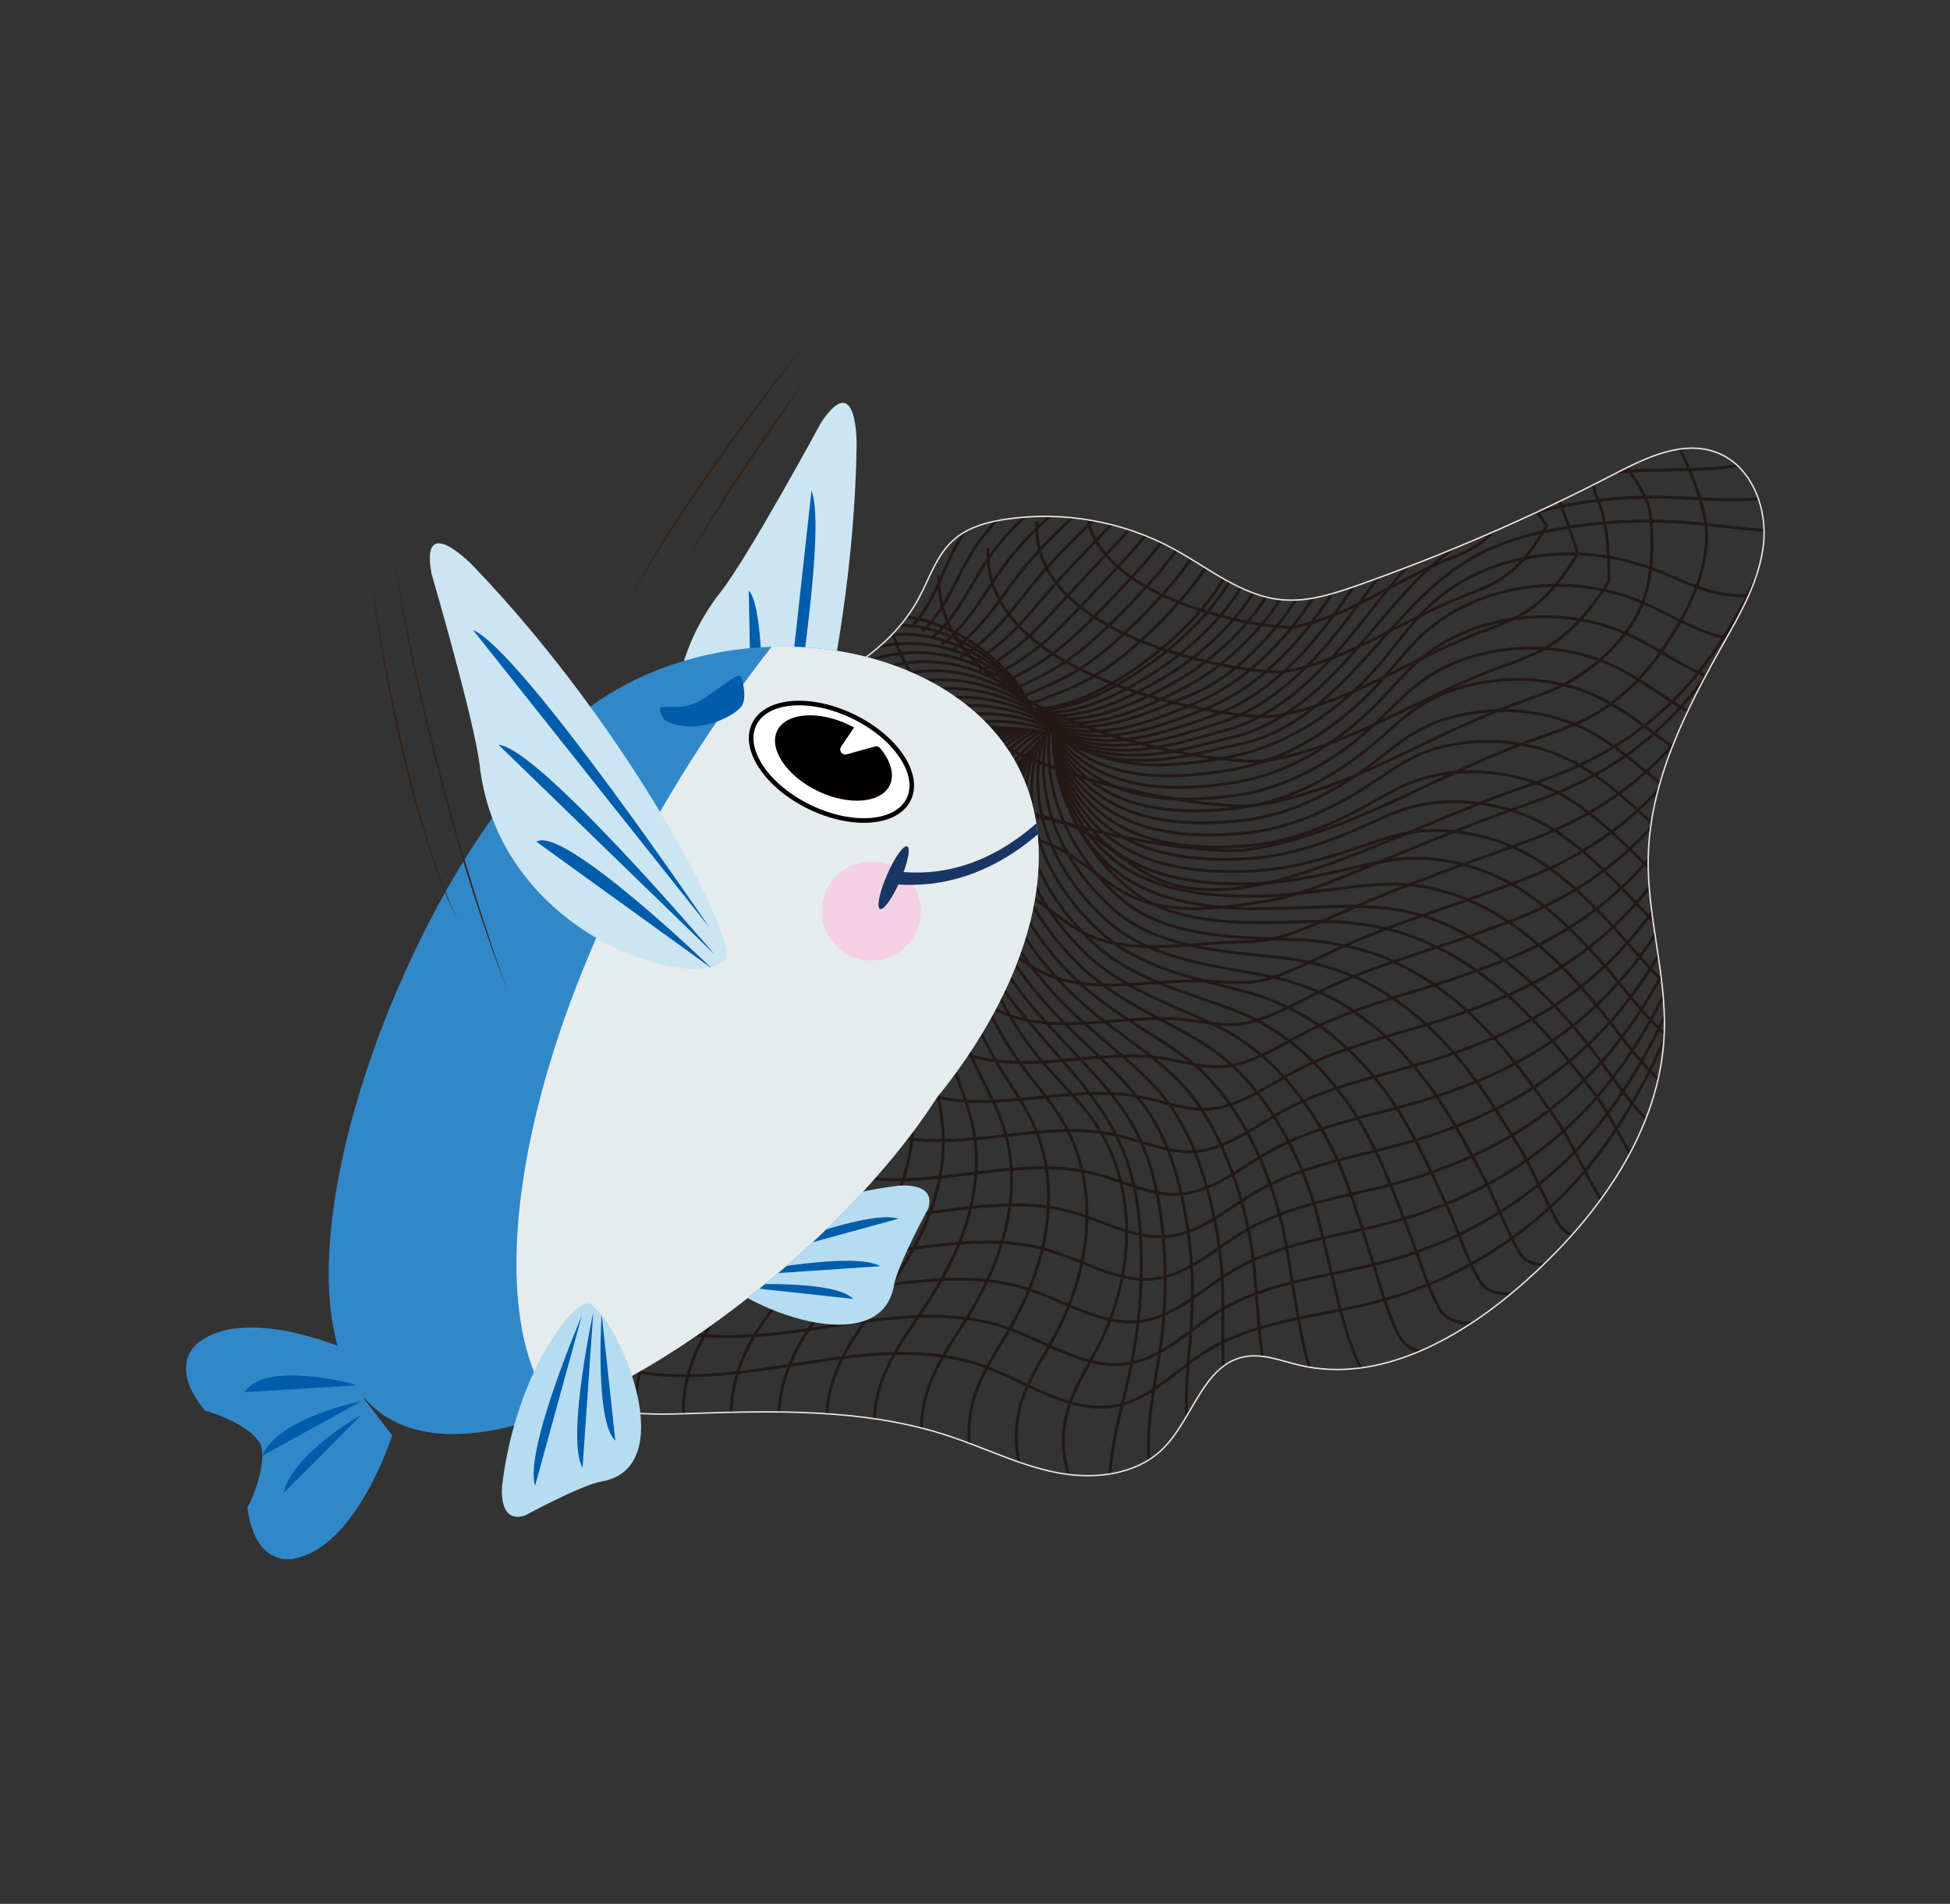 <svg xmlns="http://www.w3.org/2000/svg" xmlns:xlink="http://www.w3.org/1999/xlink" id="_&#x5716;&#x5C64;_7" data-name="&#x5716;&#x5C64; 7" viewBox="0 0 536.1 523.4"><rect x="0" y="0" width="536.1" height="523.4" fill="#333333" stroke="none"/><defs><style>      .cls-1, .cls-2, .cls-3 {        fill: none;      }      .cls-4 {        fill: #fff;        stroke: #040000;        stroke-linecap: round;        stroke-linejoin: round;        stroke-width: 1.26px;      }      .cls-5 {        fill: #193563;      }      .cls-6 {        fill: #372417;      }      .cls-7 {        fill: #3188c9;      }      .cls-8 {        fill: #040000;      }      .cls-2 {        stroke: #231815;        stroke-width: .79px;      }      .cls-2, .cls-3 {        stroke-miterlimit: 10;      }      .cls-9 {        fill: #e6ebee;      }      .cls-10 {        clip-path: url(#clippath-1);      }      .cls-11 {        fill: #005dab;      }      .cls-12 {        fill: #cce5f3;      }      .cls-13 {        fill: #b5dcf1;      }      .cls-3 {        stroke: #eee3dc;        stroke-width: .39px;      }      .cls-14 {        fill: #f3d1e3;      }      .cls-15 {        clip-path: url(#clippath);      }    </style><clipPath id="clippath"><path class="cls-3" d="M132,351.07c3.52,3.68,7.62,6.91,10.27,11.26,2.62,4.32,3.64,9.47,6.3,13.76,7.56,12.17,24.62,13.07,38.95,12.58,24.66-.84,49.94-1.63,73.37,6.12,9.9,3.27,19.35,8.04,29.59,10.05,10.23,2.01,21.91.73,29.3-6.62,8.17-8.12,10.97-22.95,22.26-25.2,5.05-1.01,10.13,1.09,15.14,2.28,22.2,5.27,44.69-7.54,61.78-22.66,20.24-17.91,37.61-41.74,38.59-68.75.58-16.17-4.76-32.09-4.41-48.27.45-20.87,10.28-40.28,20.54-58.47,4.94-8.76,10.15-17.78,11.17-27.78,1.02-10.01-3.45-21.36-12.84-24.95-9.33-3.57-19.52,1.4-28.39,6-22.63,11.74-46.07,21.91-70.1,30.41-6.8,2.4-13.9,4.71-21.08,4.05-11.01-1.01-20.05-8.67-29.76-13.96-13.91-7.58-30.31-10.5-45.98-8.2-5.26.77-10.67,2.23-14.62,5.79-4.67,4.2-6.57,10.57-9.57,16.09-9.99,18.37-31.61,26.54-51.54,32.87-19.93,6.33-41.63,13.48-52.99,31.04-3.64,5.63-5.95,11.99-8.23,18.3-11.69,32.31-36.8,73.8-7.72,104.27Z"></path></clipPath><clipPath id="clippath-1"><path class="cls-1" d="M135.94,224.06c2.53-3.49,5.03-6.66,7.52-9.58.86-1.38,1.77-2.75,2.74-4.09,27.04-37.27,85.14-41.58,117.4-18.18,32.26,23.4,26.4,65.27-.64,102.54-1.74,2.4-3.53,4.72-5.36,6.96-1.5,2.32-3.08,4.67-4.83,7.09-36.42,50.21-115.74,103.16-148,79.76-32.25-23.4-5.25-114.31,31.17-164.51Z"></path></clipPath></defs><g><g class="cls-15"><g><g><path class="cls-2" d="M287.84,200.83c-6.54,4.75-11.68,11.17-15.16,18.52-3.94,8.33-5.71,17.79-5.28,27.04.69,14.68,6.61,28.75,15.13,40.42,1.35,1.85,2.78,3.65,4.26,5.37,4.2,4.89,8.89,9.32,12.75,14.43.41.55.82,1.1,1.21,1.67,6.47,9.33,9.29,20.73,8.96,32.26-.29,10.07-2.98,20.25-7.64,29.34-.28.55-.57,1.09-.86,1.64-2.87,5.38-6.2,10.67-7.82,16.62-1.99,7.34-1.13,15.4,2.4,22.03"></path><path class="cls-2" d="M286.53,200.74c-7,4.42-12.73,10.65-16.61,18.11-4.41,8.47-6.35,18.34-6.06,27.95.43,14.62,5.85,28.71,13.19,40.45,1.17,1.86,2.38,3.67,3.65,5.4,3.59,4.92,7.56,9.37,10.74,14.43.34.54.67,1.09.99,1.65,5.31,9.19,7.18,20.21,6.11,31.25-.95,9.66-4.15,19.33-9.05,28.19-.29.53-.6,1.06-.9,1.59-2.94,5.18-6.29,10.49-8,16.43-2.11,7.33-1.5,15.38,1.83,21.93"></path><path class="cls-2" d="M285.23,200.64c-7.45,4.08-13.77,10.13-18.06,17.7-4.88,8.6-6.97,18.88-6.85,28.86.18,14.55,5.1,28.67,11.26,40.48.98,1.88,1.99,3.69,3.04,5.43,2.98,4.95,6.23,9.43,8.74,14.42.27.54.53,1.08.78,1.63,4.15,9.05,5.07,19.69,3.25,30.24-1.61,9.24-5.33,18.42-10.47,27.05-.31.52-.62,1.03-.94,1.55-3,4.99-6.37,10.3-8.18,16.23-2.23,7.31-1.87,15.37,1.27,21.84"></path><path class="cls-2" d="M283.92,200.54c-7.91,3.75-14.82,9.61-19.52,17.29-5.35,8.74-7.6,19.41-7.63,29.77-.05,14.48,4.34,28.63,9.32,40.51.79,1.89,1.6,3.71,2.43,5.47,2.36,4.98,4.9,9.48,6.74,14.42.2.53.39,1.06.57,1.61,2.98,8.91,2.96,19.16.4,29.23-2.27,8.82-6.51,17.51-11.88,25.9-.32.5-.65,1.01-.98,1.51-3.06,4.8-6.45,10.12-8.37,16.04-2.36,7.3-2.24,15.35.71,21.75"></path><path class="cls-2" d="M282.62,200.45c-8.37,3.41-15.86,9.08-20.97,16.88-5.82,8.87-8.21,19.95-8.42,30.68-.28,14.42,3.59,28.6,7.38,40.54.6,1.9,1.21,3.73,1.82,5.5,1.75,5.01,3.57,9.54,4.74,14.42.13.52.24,1.05.35,1.58,1.82,8.77.85,18.64-2.46,28.23-2.93,8.4-7.69,16.6-13.29,24.75-.34.49-.68.98-1.02,1.47-3.12,4.61-6.54,9.93-8.55,15.84-2.48,7.29-2.61,15.34.14,21.65"></path><path class="cls-2" d="M281.32,200.35c-8.82,3.08-16.91,8.56-22.42,16.47-6.28,9-8.82,20.49-9.2,31.59-.5,14.35,2.83,28.56,5.44,40.57.41,1.91.82,3.75,1.22,5.53,1.14,5.04,2.24,9.59,2.73,14.42.05.52.1,1.04.14,1.56.65,8.63-1.26,18.12-5.31,27.22-3.59,7.98-8.87,15.68-14.71,23.61-.35.48-.71.95-1.06,1.43-3.18,4.42-6.62,9.74-8.73,15.65-2.6,7.28-2.97,15.32-.42,21.56"></path><path class="cls-2" d="M280.01,200.25c-9.28,2.74-17.96,8.04-23.88,16.07-6.75,9.14-9.42,21.03-9.99,32.5-.7,14.29,2.07,28.52,3.5,40.6.23,1.92.43,3.78.61,5.56.52,5.07.91,9.65.73,14.41-.02.51-.04,1.02-.08,1.54-.51,8.49-3.35,17.61-8.17,26.21-4.24,7.57-10.04,14.77-16.12,22.46-.36.46-.74.92-1.1,1.39-3.23,4.23-6.7,9.56-8.91,15.45-2.73,7.27-3.34,15.31-.98,21.46"></path><path class="cls-2" d="M278.71,200.16c-9.74,2.41-19,7.52-25.33,15.66-7.22,9.27-10.02,21.57-10.78,33.41-.9,14.22,1.32,28.48,1.56,40.63.04,1.93.03,3.8,0,5.6-.09,5.1-.42,9.7-1.27,14.41-.09.5-.19,1.01-.29,1.52-1.68,8.35-5.48,17.07-11.02,25.2-4.91,7.14-11.22,13.86-17.53,21.31-.38.45-.76.89-1.13,1.35-3.28,4.04-6.79,9.37-9.1,15.26-2.85,7.26-3.71,15.29-1.55,21.37"></path><path class="cls-2" d="M277.4,200.06c-10.19,2.07-20.05,6.99-26.78,15.25-7.69,9.41-10.61,22.11-11.56,34.33-1.1,14.15.56,28.45-.38,40.66-.15,1.94-.36,3.82-.61,5.63-.7,5.13-1.75,9.76-3.27,14.41-.16.5-.33,1-.51,1.5-2.84,8.21-7.59,16.55-13.88,24.2-5.57,6.72-12.4,12.94-18.95,20.16-.39.43-.79.87-1.17,1.31-3.33,3.86-6.87,9.19-9.28,15.07-2.97,7.25-4.08,15.28-2.11,21.28"></path><path class="cls-2" d="M276.1,199.96c-10.65,1.74-21.09,6.47-28.24,14.84-8.16,9.54-11.2,22.65-12.35,35.24-1.29,14.09-.19,28.41-2.31,40.69-.34,1.96-.75,3.84-1.22,5.66-1.32,5.16-3.08,9.81-5.28,14.4-.23.49-.48.98-.72,1.48-4.01,8.07-9.7,16.03-16.73,23.19-6.23,6.3-13.58,12.03-20.36,19.02-.41.42-.82.84-1.21,1.27-3.37,3.68-6.95,9-9.46,14.87-3.09,7.24-4.45,15.26-2.67,21.18"></path><path class="cls-2" d="M274.8,199.87c-11.11,1.4-22.14,5.95-29.69,14.43-8.62,9.68-11.77,23.19-13.13,36.15-1.47,14.03-.95,28.37-4.25,40.73-.53,1.97-1.14,3.86-1.82,5.69-1.93,5.19-4.41,9.87-7.28,14.4-.31.49-.62.97-.94,1.45-5.17,7.93-11.81,15.51-19.59,22.18-6.9,5.88-14.75,11.12-21.77,17.87-.42.41-.84.81-1.25,1.23-3.42,3.5-7.03,8.82-9.64,14.68-3.22,7.22-4.81,15.25-3.24,21.09"></path><path class="cls-2" d="M273.49,199.77c-11.56,1.07-23.18,5.43-31.14,14.02-9.09,9.81-12.35,23.73-13.92,37.06-1.65,13.97-1.7,28.33-6.19,40.76-.72,1.98-1.53,3.88-2.43,5.73-2.54,5.22-5.75,9.92-9.28,14.4-.38.48-.76.96-1.15,1.43-6.34,7.79-13.91,14.98-22.44,21.17-7.56,5.47-15.93,10.2-23.19,16.72-.44.39-.87.79-1.29,1.19-3.46,3.32-7.12,8.63-9.83,14.48-3.34,7.21-5.18,15.23-3.8,21"></path><path class="cls-2" d="M272.19,199.68c-12.02.73-24.23,4.9-32.6,13.61-9.56,9.95-12.89,24.28-14.7,37.97-1.8,13.91-2.46,28.29-8.13,40.79-.9,1.99-1.92,3.91-3.04,5.76-3.16,5.25-7.08,9.98-11.28,14.4-.45.47-.91.94-1.36,1.41-7.5,7.65-16.02,14.46-25.3,20.16-8.22,5.05-17.11,9.29-24.6,15.57-.45.38-.89.76-1.33,1.15-3.5,3.15-7.2,8.45-10.01,14.29-3.46,7.2-5.55,15.22-4.37,20.9"></path></g><g><path class="cls-2" d="M289.53,199.17c-1.07,17.04,8.02,35,21.42,45.58,13.4,10.58,34.2,8.94,51.27,8.57,7.36-.16,17.27,1.08,24.22,3.51,22.7,7.93,37.54,24.66,52.34,44.41,4.06,5.42,8.3,14.74,12.06,20.37,4.22,6.31,13.4-1.38,20.8.32"></path><path class="cls-2" d="M288.62,200.16c-1.05,8.11.14,16.59,3.31,24.49,3.59,8.96,9.68,17.04,16.98,23.01,12.08,9.88,30.14,10.02,45.52,10.61,1.28.05,2.54.09,3.78.15,6.97.36,16.18,2.16,22.63,4.92,12.71,5.44,22.71,13.68,31.5,23.79,5.7,6.58,10.94,13.9,16.2,21.69,1.41,2.08,2.83,4.7,4.26,7.44,2.35,4.49,4.72,9.35,6.97,12.88,4.05,6.29,12.8-.4,20.04,1.42"></path><path class="cls-2" d="M287.7,201.16c-1.61,8.23-.95,17.01,2.03,25.27,3.38,9.38,9.65,17.83,17.13,24.16,11.79,9.99,29.24,10.92,43.77,12.54,1.21.13,2.4.25,3.57.41,6.59.88,15.07,3.23,21.04,6.33,11.64,6.05,20.8,14.49,28.63,24.73,5.1,6.67,9.72,14.01,14.43,21.82,1.27,2.11,2.55,4.71,3.86,7.44,2.15,4.46,4.36,9.28,6.54,12.84,3.85,6.28,12.19.58,19.28,2.51"></path><path class="cls-2" d="M286.79,202.16c-2.16,8.35-2.04,17.43.75,26.05,3.16,9.79,9.63,18.61,17.28,25.31,11.52,10.08,28.33,11.86,42.02,14.48,1.14.22,2.26.42,3.35.66,6.22,1.4,13.96,4.29,19.46,7.74,10.57,6.64,18.88,15.31,25.77,25.67,4.5,6.76,8.51,14.12,12.66,21.95,1.13,2.14,2.27,4.73,3.46,7.43,1.95,4.43,4.01,9.21,6.12,12.81,3.67,6.26,11.58,1.56,18.51,3.6"></path><path class="cls-2" d="M285.87,203.15c-2.71,8.47-3.13,17.85-.53,26.83,2.95,10.21,9.6,19.39,17.43,26.45,11.25,10.16,27.42,12.77,40.27,16.42,1.07.3,2.12.58,3.13.92,5.85,1.93,12.85,5.34,17.87,9.15,9.49,7.22,16.95,16.13,22.9,26.61,3.89,6.86,7.29,14.25,10.89,22.08.99,2.17,1.99,4.75,3.06,7.43,1.75,4.41,3.66,9.13,5.69,12.77,3.49,6.24,10.97,2.54,17.75,4.7"></path><path class="cls-2" d="M284.96,204.15c-3.27,8.59-4.21,18.26-1.81,27.61,2.73,10.63,9.59,20.16,17.58,27.6,10.99,10.24,26.51,13.67,38.52,18.36.99.39,1.98.75,2.91,1.17,5.48,2.47,11.74,6.38,16.28,10.57,8.41,7.76,15.03,16.95,20.03,27.55,3.28,6.96,6.07,14.37,9.12,22.21.86,2.2,1.71,4.77,2.65,7.43,1.55,4.38,3.31,9.06,5.26,12.73,3.31,6.21,10.37,3.52,16.99,5.79"></path><path class="cls-2" d="M284.05,205.14c-3.82,8.71-5.3,18.68-3.09,28.38,2.52,11.05,9.57,20.92,17.72,28.75,10.74,10.3,25.6,14.58,36.77,20.29.92.47,1.84.92,2.7,1.43,5.11,3.02,10.63,7.4,14.69,11.98,7.35,8.29,13.1,17.78,17.16,28.49,2.67,7.06,4.84,14.51,7.36,22.34.71,2.23,1.42,4.79,2.25,7.42,1.35,4.35,2.96,8.98,4.84,12.69,3.14,6.19,9.76,4.49,16.23,6.88"></path><path class="cls-2" d="M283.13,206.14c-4.37,8.83-6.39,19.1-4.37,29.16,2.3,11.47,9.57,21.68,17.87,29.89,10.49,10.36,24.69,15.48,35.02,22.23.85.56,1.7,1.09,2.48,1.68,4.74,3.58,9.53,8.41,13.1,13.39,6.31,8.79,11.17,18.61,14.29,29.43,2.06,7.16,3.6,14.64,5.59,22.47.57,2.26,1.14,4.81,1.85,7.42,1.15,4.32,2.61,8.9,4.41,12.65,2.96,6.17,9.15,5.47,15.47,7.98"></path><path class="cls-2" d="M282.22,207.14c-4.93,8.95-7.48,19.52-5.65,29.94,2.08,11.88,9.56,22.44,18.02,31.04,10.25,10.42,23.79,16.38,33.27,24.17.78.64,1.55,1.27,2.26,1.94,4.36,4.15,8.45,9.42,11.51,14.8,5.28,9.28,9.24,19.44,11.42,30.37,1.45,7.26,2.36,14.78,3.82,22.6.43,2.29.86,4.82,1.45,7.42.95,4.29,2.26,8.82,3.98,12.61,2.79,6.14,8.54,6.45,14.7,9.07"></path><path class="cls-2" d="M281.31,208.13c-5.48,9.07-8.57,19.94-6.93,30.72,1.87,12.3,9.57,23.19,18.17,32.19,10.02,10.47,22.88,17.28,31.52,26.11.71.72,1.41,1.44,2.04,2.19,3.97,4.72,7.38,10.42,9.92,16.21,4.29,9.76,7.3,20.27,8.56,31.31.83,7.36,1.11,14.91,2.05,22.73.28,2.33.58,4.84,1.05,7.41.75,4.26,1.92,8.75,3.55,12.57,2.62,6.12,7.93,7.43,13.94,10.16"></path><path class="cls-2" d="M280.39,209.13c-6.03,9.19-9.66,20.36-8.21,31.5,1.65,12.72,9.58,23.94,18.32,33.33,9.79,10.51,21.98,18.17,29.77,28.04.64.81,1.26,1.61,1.83,2.45,3.57,5.3,6.33,11.42,8.34,17.62,3.31,10.24,5.36,21.09,5.69,32.25.22,7.46-.15,15.05.28,22.86.13,2.36.3,4.86.64,7.41.56,4.23,1.57,8.67,3.13,12.53,2.45,6.09,7.33,8.41,13.18,11.26"></path><path class="cls-2" d="M279.48,210.12c-6.59,9.31-10.75,20.77-9.49,32.28,1.44,13.14,9.59,24.68,18.47,34.48,9.56,10.55,21.1,19.06,28.02,29.98.57.89,1.12,1.79,1.61,2.7,3.16,5.87,5.29,12.43,6.75,19.03,2.36,10.73,3.42,21.92,2.82,33.19-.4,7.56-1.42,15.18-1.49,22.99-.02,2.39.02,4.88.24,7.41.36,4.21,1.23,8.59,2.7,12.49,2.28,6.07,6.72,9.39,12.42,12.35"></path><path class="cls-2" d="M278.57,211.12c-7.14,9.43-11.84,21.19-10.77,33.06,1.22,13.55,9.61,25.42,18.62,35.62,9.34,10.59,20.2,19.96,26.27,31.92.5.98.97,1.96,1.39,2.96,2.74,6.45,4.27,13.44,5.16,20.44,1.43,11.23,1.46,22.74-.05,34.13-1.04,7.65-2.69,15.31-3.26,23.12-.18,2.42-.26,4.9-.16,7.4.16,4.18.9,8.51,2.27,12.45,2.13,6.04,6.11,10.37,11.66,13.44"></path><path class="cls-2" d="M277.65,212.12c-7.69,9.55-12.93,21.61-12.05,33.84,1.01,13.97,9.64,26.15,18.77,36.77,9.13,10.62,19.29,20.86,24.52,33.86,3.19,7.93,4.37,16.53,4.75,25.07.51,11.75-.47,23.57-2.92,35.07-2.17,10.18-5.49,20.25-5.59,30.66-.1,10.41,3.78,21.65,12.74,26.95"></path></g><g><path class="cls-2" d="M289.55,199.6c5.67,5.98,12.8,8.99,20.62,10.12,8.57,1.24,17.93.2,26.88-1.42,16.46-2.98,31.18-12.81,42-25.4,4.67-5.42,8.7-11.4,13.89-16.31,3.13-2.97,6.63-5.46,10.39-7.48,14.87-8.01,33.82-8.9,50.02-3.08,5.1,1.83,9.99,4.32,15.06,5.95,1.55.5,3.11.92,4.71,1.23,3.02.58,6.1.71,9.14.38,4.64-.5,9.24-2.06,13.18-4.78"></path><path class="cls-2" d="M289.6,200.45c5.39,6.46,12.4,10.19,20.38,11.81,8.78,1.82,18.59,1.04,27.93-.51,15.82-2.62,30.02-11.8,40.63-23.33,4.58-4.97,8.57-10.42,13.63-14.88,3.05-2.69,6.43-4.94,10.05-6.74,14.33-7.14,32.45-7.87,47.78-1.8,5.47,2.17,10.59,5.24,15.82,7.5,1.6.69,3.2,1.31,4.84,1.83,3.1.98,6.25,1.53,9.46,1.6,4.89.09,10-.99,14.42-3.75"></path><path class="cls-2" d="M289.65,201.3c5.11,6.95,12,11.37,20.14,13.51,8.99,2.37,19.25,1.88,28.99.41,15.18-2.3,28.85-10.8,39.26-21.26,4.49-4.51,8.44-9.45,13.36-13.45,2.97-2.42,6.24-4.42,9.72-6.01,13.78-6.28,31.06-6.74,45.54-.52,5.85,2.51,11.19,6.16,16.58,9.04,1.65.88,3.29,1.71,4.96,2.43,3.17,1.38,6.41,2.36,9.78,2.81,5.14.69,10.77.09,15.66-2.72"></path><path class="cls-2" d="M289.7,202.16c4.82,7.44,11.61,12.56,19.9,15.2,9.21,2.94,19.9,2.71,30.04,1.32,14.53-2,27.69-9.8,37.89-19.2,4.4-4.05,8.32-8.47,13.1-12.02,2.88-2.14,6.04-3.9,9.38-5.27,13.24-5.42,29.65-5.54,43.3.75,6.22,2.87,11.79,7.08,17.34,10.58,1.7,1.07,3.38,2.1,5.09,3.03,3.25,1.78,6.57,3.19,10.1,4.03,5.39,1.28,11.53,1.16,16.9-1.69"></path><path class="cls-2" d="M289.75,203.01c4.54,7.93,11.21,13.75,19.66,16.9,9.42,3.51,20.55,3.53,31.1,2.23,13.87-1.72,26.53-8.79,36.52-17.13,4.32-3.59,8.19-7.5,12.84-10.59,2.8-1.87,5.84-3.38,9.04-4.53,12.7-4.55,28.22-4.29,41.06,2.03,6.6,3.25,12.39,8,18.1,12.12,1.74,1.26,3.47,2.49,5.22,3.63,3.33,2.18,6.72,4.02,10.43,5.25,5.65,1.87,12.3,2.23,18.14-.66"></path><path class="cls-2" d="M289.79,203.86c4.26,8.41,10.81,14.95,19.42,18.59,9.63,4.08,21.2,4.35,32.15,3.14,13.22-1.45,25.37-7.79,35.15-15.07,4.23-3.14,8.07-6.53,12.57-9.16,2.71-1.59,5.64-2.86,8.7-3.79,12.15-3.69,26.76-2.98,38.82,3.31,6.97,3.63,12.98,8.92,18.86,13.66,1.79,1.44,3.55,2.88,5.34,4.24,3.4,2.58,6.88,4.85,10.75,6.46,5.9,2.47,13.07,3.31,19.39.37"></path><path class="cls-2" d="M289.84,204.72c3.98,8.9,10.42,16.14,19.18,20.29,9.84,4.65,21.85,5.15,33.21,4.05,12.56-1.21,24.21-6.78,33.77-13,4.14-2.68,7.94-5.55,12.31-7.73,2.63-1.32,5.44-2.34,8.37-3.05,11.61-2.82,25.29-1.64,36.58,4.58,7.33,4.04,13.58,9.85,19.61,15.2,1.84,1.63,3.64,3.27,5.47,4.84,3.48,2.98,7.04,5.67,11.07,7.68,6.15,3.06,13.83,4.38,20.63,1.39"></path><path class="cls-2" d="M289.89,205.57c3.7,9.39,10.02,17.34,18.94,21.98,10.06,5.23,22.5,5.94,34.26,4.96,11.89-.98,23.04-5.78,32.4-10.94,4.06-2.22,7.81-4.58,12.05-6.3,2.54-1.04,5.24-1.82,8.03-2.32,11.06-1.96,23.8-.28,34.34,5.86,7.68,4.47,14.18,10.77,20.37,16.75,1.89,1.82,3.73,3.67,5.6,5.44,3.55,3.38,7.19,6.5,11.39,8.9,6.4,3.65,14.6,5.46,21.87,2.42"></path><path class="cls-2" d="M289.94,206.42c3.42,9.88,9.62,18.54,18.7,23.68,10.27,5.81,23.14,6.71,35.32,5.88,11.23-.77,21.88-4.78,31.03-8.87,3.97-1.76,7.69-3.6,11.79-4.87,2.46-.77,5.04-1.3,7.69-1.58,10.52-1.09,22.3,1.12,32.1,7.13,8.01,4.92,14.78,11.69,21.13,18.29,1.94,2.01,3.82,4.06,5.72,6.04,3.63,3.78,7.35,7.33,11.71,10.11,6.65,4.24,15.37,6.53,23.11,3.45"></path><path class="cls-2" d="M289.99,207.28c3.14,10.36,9.21,19.75,18.46,25.37,10.46,6.4,23.79,7.46,36.37,6.79,10.57-.57,20.72-3.77,29.66-6.81,3.88-1.31,7.56-2.63,11.52-3.44,2.38-.5,4.84-.78,7.35-.84,9.98-.23,20.78,2.53,29.86,8.41,8.33,5.39,15.38,12.61,21.89,19.83,1.99,2.2,3.9,4.45,5.85,6.65,3.71,4.18,7.51,8.16,12.03,11.33,6.9,4.84,16.13,7.6,24.35,4.48"></path><path class="cls-2" d="M290.03,208.13c2.85,10.85,8.81,20.95,18.22,27.06,10.67,6.98,24.43,8.2,37.42,7.7,9.91-.38,19.56-2.77,28.29-4.74,3.8-.85,7.44-1.66,11.26-2.01,2.29-.22,4.64-.26,7.02-.1,9.43.64,19.25,3.95,27.63,9.69,8.62,5.9,15.97,13.53,22.65,21.37,2.03,2.39,3.99,4.84,5.98,7.25,3.78,4.58,7.66,8.99,12.36,12.55,7.16,5.43,16.9,8.68,25.59,5.51"></path><path class="cls-2" d="M290.08,208.98c2.57,11.34,8.41,22.15,17.98,28.76,10.88,7.55,25.08,8.9,38.48,8.61,9.24-.2,18.4-1.76,26.92-2.68,3.71-.39,7.31-.68,11-.58,2.21.05,4.44.26,6.68.64,8.89,1.5,17.7,5.39,25.39,10.96,8.88,6.44,16.57,14.45,23.4,22.91,2.08,2.58,4.08,5.23,6.11,7.85,3.86,4.98,7.82,9.81,12.68,13.76,7.41,6.02,17.66,9.75,26.83,6.54"></path><path class="cls-2" d="M290.13,209.84c2.29,11.83,8.01,23.34,17.74,30.45,11.09,8.12,25.73,9.57,39.53,9.52,8.59-.03,17.23-.76,25.55-.61,3.62.07,7.18.29,10.73.85,2.12.33,4.24.78,6.34,1.38,8.35,2.37,16.13,6.83,23.15,12.24,9.11,7.02,17.17,15.37,24.16,24.45,2.13,2.77,4.17,5.63,6.23,8.45,3.93,5.38,7.98,10.64,13,14.98,7.66,6.61,18.43,10.83,28.07,7.57"></path></g><g><path class="cls-2" d="M284.33,194.87c9.93-.02,22.03-6.46,32.15-14.25,7.99-6.14,14.93-13.47,18.99-20.02,8.11-13.07,11.07-28.86,10.23-43.95-.09-1.59-.22-3.17-.39-4.74-.79-7.11-2.39-14.07-2.44-21.18,0-.43,0-.85,0-1.28.26-12.59,5.62-24.68,13.98-34.48,5.46-6.39,12.21-11.8,19.65-15.8,2.53-1.36,5.15-2.59,7.72-3.9,3.45-1.75,6.81-3.63,9.76-6.12,5.77-4.87,9.6-11.97,10.46-19.48"></path><path class="cls-2" d="M284.5,195.11c10.27.55,22.73-6,32.95-13.53,8.19-6.03,15.35-13.43,19.6-20.14,8.2-12.94,11.36-28.57,11.04-43.34-.03-1.55-.11-3.1-.22-4.63-.51-6.93-1.79-13.69-1.58-20.56.01-.41.03-.82.06-1.23.71-12.17,6.33-23.79,14.83-33.15,5.55-6.11,12.34-11.25,19.8-15.09,2.53-1.3,5.15-2.49,7.73-3.76,3.44-1.69,6.81-3.54,9.77-5.98,5.8-4.78,9.71-11.77,10.64-19.23"></path><path class="cls-2" d="M284.83,195.6c10.94,1.68,24.14-5.06,34.55-12.09,8.62-5.82,16.17-13.35,20.82-20.39,8.37-12.68,11.94-28,12.67-42.1.08-1.48.12-2.95.13-4.41.03-6.58-.59-12.92.15-19.32.04-.38.09-.77.15-1.15,1.62-11.32,7.76-22.01,16.53-30.51,5.74-5.54,12.6-10.15,20.08-13.65,2.54-1.19,5.16-2.29,7.74-3.47,3.44-1.59,6.82-3.34,9.81-5.69,5.87-4.6,9.92-11.38,11-18.75"></path><path class="cls-2" d="M285.16,196.08c11.62,2.81,25.56-4.1,36.16-10.65,9.06-5.59,16.98-13.27,22.03-20.64,8.51-12.43,12.53-27.43,14.3-40.86.19-1.41.35-2.81.47-4.18.58-6.23.6-12.14,1.88-18.07.08-.35.16-.71.24-1.06,2.53-10.47,9.18-20.23,18.22-27.86,5.92-4.98,12.87-9.04,20.37-12.22,2.55-1.08,5.17-2.08,7.75-3.19,3.44-1.48,6.83-3.15,9.84-5.4,5.93-4.42,10.13-10.99,11.37-18.26"></path><path class="cls-2" d="M285.5,196.56c12.29,3.94,27-3.14,37.76-9.21,9.5-5.36,17.79-13.2,23.25-20.89,8.64-12.2,13.11-26.86,15.93-39.63.3-1.34.57-2.66.82-3.96,1.13-5.88,1.8-11.37,3.61-16.82.11-.33.22-.65.34-.98,3.43-9.61,10.61-18.45,19.91-25.22,6.1-4.41,13.13-7.94,20.66-10.79,2.56-.97,5.18-1.88,7.76-2.9,3.44-1.37,6.84-2.96,9.88-5.12,5.99-4.24,10.33-10.59,11.73-17.78"></path><path class="cls-2" d="M285.83,197.04c12.97,5.07,28.44-2.16,39.36-7.77,9.96-5.12,18.59-13.13,24.46-21.14,8.76-11.97,13.69-26.29,17.56-38.39.41-1.27.8-2.52,1.17-3.74,1.68-5.54,3-10.6,5.34-15.58.14-.3.28-.59.43-.89,4.34-8.76,12.04-16.67,21.61-22.57,6.28-3.85,13.4-6.84,20.95-9.35,2.56-.85,5.18-1.68,7.77-2.62,3.44-1.26,6.85-2.77,9.91-4.83,6.05-4.06,10.54-10.2,12.09-17.3"></path><path class="cls-2" d="M286.16,197.52c13.65,6.21,29.67-1.69,40.97-6.33,10.64-4.37,19.39-13.06,25.68-21.39,8.87-11.74,14.27-25.71,19.19-37.15.52-1.2,1.02-2.38,1.52-3.52,2.23-5.19,4.2-9.83,7.07-14.33.17-.27.35-.54.52-.81,5.25-7.91,13.46-14.89,23.3-19.93,6.47-3.28,13.66-5.73,21.23-7.92,2.57-.74,5.19-1.47,7.78-2.34,3.44-1.15,6.86-2.58,9.95-4.54,6.11-3.88,10.75-9.81,12.45-16.81"></path><path class="cls-2" d="M286.49,198c14.32,7.34,31.36-.16,42.57-4.89,10.89-4.6,20.18-13.01,26.89-21.65,8.96-11.53,14.85-25.14,20.81-35.92.63-1.13,1.25-2.23,1.86-3.3,2.77-4.84,5.4-9.06,8.79-13.08.2-.24.41-.48.62-.72,6.16-7.06,14.89-13.11,25-17.28,6.65-2.72,13.92-4.63,21.52-6.48,2.58-.63,5.2-1.27,7.8-2.05,3.44-1.04,6.87-2.38,9.98-4.25,6.17-3.69,10.96-9.41,12.82-16.33"></path><path class="cls-2" d="M286.83,198.48c15,8.47,32.82.86,44.17-3.45,11.36-4.32,20.96-12.95,28.11-21.9,9.05-11.32,15.43-24.57,22.44-34.68.74-1.06,1.48-2.09,2.21-3.08,3.32-4.49,6.6-8.29,10.52-11.84.23-.21.47-.42.71-.63,7.06-6.21,16.32-11.33,26.69-14.64,6.83-2.15,14.19-3.53,21.81-5.05,2.59-.52,5.21-1.06,7.81-1.77,3.44-.93,6.88-2.19,10.01-3.97,6.24-3.51,11.17-9.02,13.18-15.84"></path><path class="cls-2" d="M287.16,198.96c15.68,9.6,34.29,1.89,45.77-2.01,11.83-4.02,21.73-12.9,29.32-22.15,9.13-11.12,16.01-24,24.07-33.44.85-.99,1.7-1.95,2.56-2.86,3.87-4.14,7.8-7.52,12.25-10.59.27-.18.53-.37.81-.55,7.97-5.36,17.74-9.55,28.39-11.99,7.02-1.59,14.45-2.42,22.1-3.61,2.59-.4,5.21-.86,7.82-1.48,3.44-.83,6.89-2,10.05-3.68,6.3-3.33,11.38-8.63,13.54-15.36"></path><path class="cls-2" d="M287.49,199.44c16.35,10.73,35.76,2.94,47.38-.57,12.31-3.72,22.5-12.86,30.54-22.4,9.21-10.92,16.59-23.43,25.7-32.21.96-.92,1.93-1.8,2.91-2.64,4.42-3.79,9-6.75,13.98-9.35.3-.16.6-.31.9-.46,8.88-4.51,19.17-7.77,30.08-9.35,7.2-1.02,14.72-1.32,22.39-2.18,2.6-.29,5.22-.66,7.83-1.2,3.44-.72,6.9-1.81,10.08-3.39,6.36-3.15,11.59-8.23,13.9-14.87"></path><path class="cls-2" d="M287.82,199.92c17.03,11.86,37.23,3.99,48.98.87,12.79-3.4,23.26-12.83,31.75-22.65,9.28-10.73,17.17-22.86,27.33-30.97,1.07-.85,2.16-1.66,3.25-2.42,4.97-3.44,10.19-5.98,15.71-8.1.33-.13.66-.25.99-.38,9.78-3.65,20.59-5.99,31.78-6.7,7.38-.46,14.98-.22,22.67-.75,2.61-.18,5.23-.45,7.84-.91,3.44-.61,6.9-1.62,10.12-3.11,6.42-2.97,11.8-7.84,14.27-14.39"></path><path class="cls-2" d="M288.16,200.4c17.7,13,38.69,5.05,50.58,2.3,13.26-3.06,24.02-12.8,32.97-22.9,9.35-10.55,17.75-22.28,28.96-29.73,1.18-.78,2.38-1.52,3.6-2.2,5.52-3.09,11.39-5.21,17.44-6.85.36-.1.72-.19,1.09-.29,10.69-2.8,22.02-4.21,33.47-4.06,7.56.11,15.24.89,22.96.69,2.62-.07,5.24-.25,7.85-.63,3.44-.5,6.91-1.42,10.15-2.82,6.48-2.79,12.01-7.45,14.63-13.91"></path><path class="cls-2" d="M288.49,200.88c18.38,14.13,40.16,6.12,52.19,3.74,13.74-2.72,24.77-12.78,34.18-23.15,9.42-10.37,18.33-21.71,30.59-28.5,7.48-4.14,15.87-6.37,24.3-7.79,11.6-1.95,23.45-2.43,35.17-1.41,10.37.9,20.77,2.96,31.11,1.78,10.34-1.18,21.02-6.41,25.18-15.95"></path></g><g><path class="cls-2" d="M288.88,201.71c-16.55-4.18-34.75,1.35-47.62,12.57-12.87,11.22-20.65,27.56-23.42,44.4-1.2,7.26-1.54,14.68-3.47,21.78-5.78,21.25-25.77,36.78-47.35,41.22-6.63,1.37-13.53,1.86-19.76,4.52-6.98,2.99-19.99,21.08-23.02,28.04"></path><path class="cls-2" d="M288.15,200.62c-7.77-2.53-16.11-2.93-24.21-1.29-9.19,1.86-17.97,6.33-25.18,12.41-12.86,10.84-20.91,26.6-24.53,42.36-1.58,6.8-2.37,13.66-4.64,20.17-.83,2.39-1.86,4.7-3.06,6.91-6.18,11.38-16.99,20.3-29.48,25.53-4.89,2.05-10.04,3.53-15.28,4.39-6.53,1.08-13.29,1.44-19.5,3.75-7.2,2.68-20.14,19.44-23.47,26.46"></path><path class="cls-2" d="M287.43,199.53c-7.79-3.09-16.34-4.08-24.78-2.69-9.59,1.57-18.79,6.15-26.38,12.34-12.84,10.47-21.14,25.66-25.64,40.32-1.94,6.34-3.21,12.63-5.81,18.56-.95,2.18-2.08,4.27-3.37,6.27-6.63,10.29-17.5,18.21-29.85,22.62-4.84,1.73-9.91,2.92-15.08,3.56-6.43.8-13.05,1.02-19.23,2.98-7.43,2.36-20.29,17.79-23.92,24.89"></path><path class="cls-2" d="M286.7,198.44c-7.81-3.66-16.57-5.23-25.35-4.09-9.98,1.29-19.6,5.99-27.58,12.28-12.81,10.11-21.39,24.71-26.74,38.28-2.32,5.88-4.05,11.6-6.98,16.95-1.07,1.96-2.31,3.84-3.69,5.63-7.09,9.2-18,16.11-30.22,19.72-4.79,1.41-9.79,2.31-14.87,2.72-6.33.52-12.83.58-18.97,2.21-7.67,2.04-20.45,16.15-24.36,23.31"></path><path class="cls-2" d="M285.98,197.36c-7.82-4.23-16.8-6.37-25.92-5.49-10.37,1-20.41,5.82-28.78,12.22-12.77,9.76-21.64,23.76-27.85,36.24-2.69,5.42-4.89,10.57-8.15,15.33-1.19,1.75-2.54,3.41-4,4.99-7.55,8.12-18.51,14.02-30.59,16.82-4.74,1.09-9.66,1.7-14.66,1.88-6.22.24-12.61.13-18.7,1.44-7.92,1.7-20.6,14.51-24.81,21.74"></path><path class="cls-2" d="M285.25,196.27c-7.84-4.79-17.02-7.52-26.49-6.88-10.77.71-21.21,5.67-29.99,12.16-12.72,9.42-21.9,22.81-28.95,34.2-3.07,4.96-5.73,9.55-9.32,13.72-1.32,1.53-2.76,2.98-4.32,4.35-8,7.03-19.02,11.93-30.97,13.91-4.69.77-9.53,1.09-14.45,1.05-6.12-.05-12.39-.33-18.44.67-8.18,1.35-20.75,12.87-25.26,20.16"></path><path class="cls-2" d="M284.53,195.18c-7.85-5.36-17.25-8.66-27.06-8.28-11.16.43-22.01,5.51-31.19,12.1-12.66,9.09-22.16,21.87-30.06,32.16-3.45,4.5-6.56,8.52-10.49,12.11-1.44,1.32-2.99,2.55-4.63,3.71-8.46,5.95-19.53,9.84-31.34,11.01-4.64.45-9.4.48-14.24.21-6.02-.33-12.18-.8-18.17-.1-8.44.99-20.91,11.22-25.7,18.59"></path><path class="cls-2" d="M283.8,194.09c-7.87-5.92-17.48-9.81-27.63-9.68-11.56.14-22.8,5.37-32.39,12.04-12.6,8.77-22.43,20.92-31.16,30.12-3.83,4.04-7.4,7.49-11.66,10.5-1.56,1.1-3.21,2.12-4.95,3.07-8.91,4.86-20.03,7.75-31.71,8.1-4.59.13-9.28-.13-14.03-.63-5.91-.61-11.97-1.28-17.91-.87-8.7.61-21.06,9.58-26.15,17.01"></path><path class="cls-2" d="M283.08,193c-7.89-6.49-17.71-10.96-28.2-11.08-11.95-.15-23.59,5.23-33.59,11.98-12.53,8.46-22.7,19.96-32.27,28.08-4.22,3.57-8.24,6.47-12.83,8.89-1.68.89-3.44,1.69-5.26,2.43-9.37,3.77-20.54,5.66-32.08,5.2-4.54-.19-9.15-.74-13.82-1.46-5.81-.89-11.76-1.78-17.65-1.64-8.97.21-21.21,7.94-26.6,15.44"></path><path class="cls-2" d="M282.36,191.91c-7.9-7.06-17.94-12.1-28.77-12.48-12.34-.43-24.38,5.1-34.79,11.92-12.45,8.16-22.97,19.01-33.37,26.04-4.6,3.11-9.08,5.44-14,7.27-1.8.67-3.66,1.26-5.58,1.79-9.82,2.69-21.05,3.56-32.45,2.29-4.49-.51-9.02-1.35-13.62-2.3-5.71-1.17-11.55-2.28-17.38-2.41-9.23-.2-21.36,6.3-27.05,13.86"></path><path class="cls-2" d="M281.63,190.82c-7.92-7.62-18.17-13.25-29.33-13.87-12.74-.72-25.16,4.98-35.99,11.86-12.37,7.86-23.24,18.04-34.48,23.99-4.99,2.64-9.92,4.41-15.17,5.66-1.92.46-3.89.84-5.89,1.15-10.28,1.6-21.56,1.47-32.82-.61-4.44-.83-8.89-1.96-13.41-3.14-5.61-1.46-11.34-2.79-17.12-3.18-9.48-.63-21.52,4.66-27.49,12.29"></path><path class="cls-2" d="M280.91,189.74c-7.93-8.19-18.4-14.39-29.9-15.27-13.13-1.01-25.94,4.86-37.19,11.8-12.29,7.58-23.52,17.07-35.58,21.95-5.37,2.17-10.75,3.39-16.34,4.05-2.04.24-4.12.41-6.2.51-10.73.51-22.06-.62-33.19-3.52-4.39-1.15-8.77-2.57-13.2-3.98-5.5-1.74-11.12-3.31-16.85-3.95-9.74-1.08-21.67,3.01-27.94,10.71"></path><path class="cls-2" d="M280.18,188.65c-7.95-8.75-18.63-15.54-30.47-16.67-13.52-1.29-26.71,4.76-38.4,11.74-12.21,7.29-23.8,16.08-36.69,19.91-5.76,1.69-11.59,2.36-17.51,2.44-2.17.03-4.34-.02-6.52-.13-11.19-.57-22.57-2.71-33.57-6.42-4.34-1.47-8.64-3.18-12.99-4.81-5.4-2.02-10.9-3.84-16.59-4.72-9.98-1.54-21.82,1.37-28.39,9.14"></path><path class="cls-2" d="M279.46,187.56c-7.97-9.32-18.86-16.69-31.04-18.07-13.92-1.58-27.48,4.66-39.6,11.68-12.12,7.02-24.06,15.12-37.79,17.87-8.38,1.68-17.05,1.26-25.52.05-11.64-1.66-23.08-4.8-33.94-9.32-9.61-4-18.89-9.12-29.1-11.14-10.21-2.02-21.98-.27-28.83,7.56"></path></g><g><path class="cls-2" d="M250.98,171.75c.78-.78,1.51-1.65,2.18-2.55,1.99-2.7,3.5-5.71,4.9-8.81,1.83-4.04,3.47-8.24,5.77-12.04.85-1.41,1.79-2.75,2.8-4.04,5.28-6.7,12.62-11.76,20.26-15.4"></path><path class="cls-2" d="M253.58,173.5c.83-.66,1.63-1.5,2.36-2.37,2.17-2.61,3.9-5.5,5.51-8.52,2.1-3.93,4-8.08,6.48-11.9.91-1.41,1.9-2.77,2.96-4.07,5.51-6.8,12.86-12.18,20.2-16.39"></path><path class="cls-2" d="M256.18,175.25c.88-.55,1.75-1.36,2.53-2.2,2.35-2.52,4.3-5.29,6.12-8.23,2.38-3.83,4.53-7.92,7.18-11.75.98-1.41,2.02-2.78,3.12-4.1,5.74-6.9,13.1-12.6,20.14-17.37"></path><path class="cls-2" d="M258.78,177.01c.93-.44,1.87-1.22,2.71-2.03,2.53-2.42,4.7-5.08,6.73-7.94,2.66-3.72,5.06-7.77,7.89-11.6,1.04-1.41,2.13-2.8,3.28-4.14,5.97-7,13.33-13.02,20.09-18.35"></path><path class="cls-2" d="M261.38,178.76c.97-.32,1.98-1.08,2.89-1.86,2.71-2.33,5.1-4.88,7.34-7.65,2.94-3.62,5.59-7.61,8.59-11.46,1.1-1.42,2.25-2.81,3.44-4.17,6.2-7.1,13.57-13.44,20.03-19.33"></path><path class="cls-2" d="M263.98,180.52c1.02-.21,2.1-.94,3.07-1.68,2.89-2.24,5.5-4.67,7.95-7.35,3.22-3.51,6.12-7.45,9.3-11.31,1.17-1.42,2.37-2.83,3.6-4.2,6.43-7.2,13.81-13.86,19.97-20.32"></path><path class="cls-2" d="M266.58,182.27c1.07-.1,2.22-.79,3.25-1.51,3.07-2.15,5.9-4.46,8.56-7.06,3.49-3.4,6.66-7.29,10-11.16,1.23-1.42,2.48-2.84,3.76-4.24,6.66-7.3,14.04-14.28,19.92-21.3"></path><path class="cls-2" d="M269.18,184.03c1.12.02,2.34-.65,3.43-1.34,3.25-2.05,6.3-4.25,9.17-6.77,3.77-3.3,7.19-7.14,10.71-11.02,1.29-1.43,2.6-2.85,3.92-4.27,6.89-7.4,14.28-14.7,19.86-22.28"></path><path class="cls-2" d="M271.78,185.78c1.16.13,2.46-.51,3.61-1.17,3.43-1.96,6.7-4.04,9.78-6.48,4.05-3.19,7.72-6.98,11.41-10.87,1.36-1.43,2.72-2.87,4.08-4.31,7.12-7.5,14.52-15.12,19.8-23.26"></path><path class="cls-2" d="M274.38,187.54c1.21.25,2.58-.37,3.79-1,3.62-1.87,7.11-3.83,10.39-6.19,4.33-3.09,8.25-6.82,12.12-10.72,1.42-1.43,2.83-2.88,4.24-4.34,7.35-7.6,14.75-15.54,19.75-24.25"></path><path class="cls-2" d="M276.98,189.29c1.26.36,2.7-.23,3.97-.82,3.8-1.78,7.51-3.62,11.01-5.89,4.6-2.98,8.78-6.66,12.83-10.58,1.48-1.44,2.95-2.9,4.4-4.37,7.58-7.7,14.99-15.96,19.69-25.23"></path><path class="cls-2" d="M279.58,191.05c1.31.47,2.81-.08,4.15-.65,3.98-1.69,7.91-3.42,11.62-5.6,4.88-2.87,9.31-6.51,13.53-10.43,1.55-1.44,3.06-2.91,4.56-4.41,7.81-7.8,15.22-16.38,19.63-26.21"></path><path class="cls-2" d="M282.18,192.8c1.35.59,2.93.06,4.33-.48,4.16-1.59,8.31-3.21,12.23-5.31,5.16-2.77,9.84-6.35,14.24-10.28,1.61-1.44,3.18-2.93,4.72-4.44,8.04-7.9,15.46-16.8,19.57-27.19"></path></g></g><g><path class="cls-2" d="M177.47,199.73c-23.35,23.96-35.26,56.83-42.01,89.44-3.08,14.85-5.21,31.01,1.51,44.64,5.13,10.39,14.76,17.86,20.99,27.69.3.47.58.94.86,1.41,2.05,3.5,3.72,7.38,6.8,10.07,3.26,2.84,7.65,3.96,11.93,4.55,30.97,4.27,63.57-12.48,92.96-1.91,12.27,4.42,24.15,13.53,36.91,10.72,9.14-2.03,15.84-9.55,23.74-14.57,13.88-8.81,31.15-9.69,47.07-13.82,5.71-1.48,11.31-3.42,16.72-5.77,15.47-6.73,29.42-16.93,40.38-29.75,17.71-20.75,27.14-47.17,36.14-73.24"></path><path class="cls-2" d="M181.97,198.14c-21.61,23.05-32.12,54.32-37.58,84.99-2.49,13.97-4.27,29.18,2.59,41.72,5.41,9.89,15.41,16.5,21.97,25.9.31.45.61.9.91,1.35,2.17,3.36,3.95,7.12,7.04,9.78,3.26,2.81,7.57,4.07,11.8,4.73,29.18,4.5,60.04-11.15,87.87-1.59,11.62,4,22.88,12.31,34.93,9.6,8.91-2.01,15.57-9.14,23.33-13.95,13.63-8.45,30.37-9.64,45.89-13.77,5.57-1.48,11.03-3.38,16.32-5.65,15.15-6.5,28.82-16.3,39.68-28.69,17.33-19.9,26.89-45.39,35.89-71.14"></path><path class="cls-2" d="M186.47,196.56c-19.87,22.14-28.98,51.82-33.15,80.55-1.9,13.08-3.28,27.36,3.67,38.8,5.71,9.4,16.05,15.14,22.94,24.11.33.42.65.86.96,1.29,2.28,3.22,4.19,6.85,7.28,9.48,3.27,2.78,7.48,4.19,11.68,4.9,27.39,4.69,56.5-9.82,82.79-1.27,10.97,3.58,21.6,11.08,32.94,8.48,8.69-2,15.3-8.73,22.92-13.33,13.38-8.1,29.6-9.58,44.7-13.72,5.42-1.49,10.75-3.34,15.93-5.53,14.83-6.27,28.25-15.63,38.97-27.63,16.99-19.02,26.64-43.6,35.64-69.05"></path><path class="cls-2" d="M190.97,194.98c-18.13,21.23-25.84,49.31-28.71,76.11-1.31,12.2-2.26,25.53,4.75,35.88,6.04,8.92,16.7,13.78,23.91,22.31.34.4.68.82,1,1.23,2.4,3.07,4.42,6.58,7.52,9.19,3.28,2.75,7.4,4.3,11.56,5.08,25.61,4.85,52.97-8.49,77.71-.95,10.32,3.16,20.33,9.85,30.96,7.36,8.47-1.99,15.03-8.31,22.51-12.72,13.14-7.74,28.82-9.53,43.52-13.67,5.28-1.49,10.47-3.31,15.53-5.42,14.51-6.04,27.67-14.99,38.26-26.57,16.61-18.17,26.38-41.82,35.38-66.95"></path><path class="cls-2" d="M195.47,193.39c-16.39,20.32-22.71,46.81-24.28,71.67-.72,11.32-1.18,23.69,5.83,32.96,6.4,8.45,17.34,12.43,24.89,20.52.36.38.71.78,1.05,1.17,2.52,2.93,4.66,6.32,7.76,8.89,3.28,2.73,7.31,4.4,11.44,5.26,23.83,4.96,49.43-7.15,72.62-.62,9.66,2.73,19.05,8.62,28.97,6.24,8.24-1.98,14.76-7.9,22.1-12.1,12.89-7.38,28.04-9.48,42.34-13.62,5.13-1.49,10.19-3.27,15.13-5.3,14.19-5.81,27.08-14.35,37.55-25.51,16.24-17.32,26.13-40.04,35.13-64.85"></path><path class="cls-2" d="M199.97,191.81c-14.65,19.41-19.57,44.31-19.85,67.22-.13,10.44-.06,21.84,6.91,30.04,6.79,7.98,17.99,11.07,25.86,18.73.37.36.74.73,1.1,1.11,2.63,2.79,4.89,6.05,8,8.6,3.29,2.7,7.22,4.5,11.31,5.44,22.05,5.04,45.9-5.82,67.54-.3,9.01,2.31,17.78,7.39,26.99,5.12,8.01-1.97,14.49-7.49,21.69-11.48,12.64-7.02,27.27-9.42,41.15-13.57,4.99-1.49,9.91-3.23,14.74-5.18,13.87-5.58,26.49-13.7,36.84-24.45,15.86-16.47,25.88-38.26,34.88-62.76"></path><path class="cls-2" d="M204.48,190.23c-12.92,18.5-16.43,41.8-15.41,62.78.46,9.55,1.11,19.96,7.99,27.12,7.21,7.5,18.63,9.71,26.83,16.94.39.34.77.69,1.14,1.05,2.75,2.64,5.13,5.78,8.24,8.3,3.29,2.67,7.14,4.6,11.19,5.62,20.28,5.08,42.36-4.49,62.46.02,8.36,1.89,16.5,6.15,25,4,7.79-1.97,14.23-7.07,21.28-10.86,12.4-6.66,26.49-9.37,39.97-13.52,4.84-1.49,9.63-3.19,14.34-5.06,13.54-5.35,25.9-13.06,36.13-23.39,15.48-15.62,25.62-36.47,34.63-60.66"></path><path class="cls-2" d="M208.98,188.65c-11.18,17.59-13.3,39.3-10.98,58.34,1.05,8.67,2.32,18.05,9.07,24.2,7.68,7,19.28,8.35,27.81,15.14.4.32.8.65,1.19.99,2.86,2.5,5.36,5.52,8.48,8.01,3.3,2.64,7.05,4.69,11.07,5.79,18.51,5.08,38.82-3.16,57.37.34,7.7,1.47,15.23,4.91,23.02,2.88,7.56-1.97,13.96-6.66,20.87-10.24,12.15-6.3,25.71-9.31,38.79-13.48,4.69-1.49,9.35-3.15,13.94-4.94,13.22-5.12,25.3-12.42,35.42-22.33,15.09-14.78,25.37-34.69,34.38-58.56"></path><path class="cls-2" d="M213.48,187.06c-9.44,16.68-10.16,36.8-6.55,53.89,1.64,7.79,3.58,16.1,10.14,21.28,8.18,6.46,19.92,6.99,28.78,13.35.42.3.83.61,1.24.93,2.98,2.36,5.6,5.25,8.73,7.72,3.31,2.61,6.97,4.78,10.95,5.97,16.76,5.03,35.29-1.83,52.29.66,7.05,1.05,13.95,3.66,21.03,1.76,7.34-1.97,13.69-6.25,20.46-9.62,11.9-5.94,24.94-9.26,37.6-13.43,4.55-1.5,9.07-3.12,13.55-4.82,12.9-4.89,24.7-11.78,34.71-21.27,14.7-13.93,25.12-32.91,34.13-56.46"></path><path class="cls-2" d="M217.98,185.48c-7.7,15.77-7.02,34.29-2.11,49.45,2.23,6.9,4.88,14.1,11.22,18.36,8.74,5.86,20.57,5.63,29.75,11.56.44.28.86.57,1.28.87,3.09,2.22,5.83,4.98,8.97,7.42,3.31,2.58,6.89,4.85,10.82,6.15,15.01,4.95,31.75-.49,47.21.98,6.4.63,12.67,2.41,19.05.64,7.11-1.97,13.42-5.83,20.05-9.01,11.65-5.58,24.16-9.2,36.42-13.38,4.4-1.5,8.79-3.08,13.15-4.7,12.58-4.67,24.1-11.15,34-20.21,14.31-13.1,24.86-31.13,33.88-54.37"></path><path class="cls-2" d="M222.48,183.9c-5.96,14.86-3.88,31.79,2.32,45.01,2.83,6.02,6.19,12.05,12.3,15.44,9.33,5.17,21.21,4.27,30.73,9.77.45.26.89.53,1.33.81,3.21,2.07,6.07,4.71,9.21,7.13,3.32,2.55,6.81,4.91,10.7,6.33,13.28,4.83,28.22.84,42.13,1.3,5.74.21,11.39,1.16,17.06-.48,6.88-1.98,13.15-5.42,19.64-8.39,11.41-5.22,23.38-9.15,35.24-13.33,4.26-1.5,8.51-3.04,12.75-4.58,12.26-4.44,23.5-10.52,33.29-19.14,13.91-12.26,24.61-29.34,33.63-52.27"></path><path class="cls-2" d="M226.98,182.32c-4.22,13.96-.75,29.28,6.75,40.57,3.42,5.14,7.5,9.95,13.38,12.52,9.95,4.35,21.86,2.91,31.7,7.97.47.24.93.49,1.38.75,3.33,1.93,6.3,4.45,9.45,6.83,3.33,2.52,6.74,4.96,10.58,6.51,11.58,4.67,24.68,2.17,37.04,1.62,5.09-.21,10.11-.1,15.08-1.6,6.65-2,12.88-5.01,19.23-7.77,11.16-4.86,22.61-9.09,34.05-13.28,4.11-1.5,8.23-3,12.36-4.46,11.94-4.21,22.9-9.89,32.58-18.08,13.51-11.44,24.36-27.56,33.38-50.17"></path><path class="cls-2" d="M231.48,180.73c-2.48,13.05,2.39,26.78,11.19,36.12,4.01,4.25,8.78,7.78,14.46,9.6,10.57,3.38,22.5,1.55,32.67,6.18.48.22.96.45,1.42.69,3.44,1.79,6.54,4.18,9.69,6.54,3.33,2.49,6.69,4.98,10.46,6.68,9.9,4.48,21.14,3.5,31.96,1.94,4.44-.63,8.82-1.37,13.09-2.72,6.41-2.03,12.61-4.59,18.82-7.15,10.91-4.5,21.83-9.04,32.87-13.23,3.96-1.5,7.95-2.96,11.96-4.34,11.62-3.98,22.28-9.28,31.87-17.02,13.1-10.63,24.1-25.78,33.13-48.08"></path><path class="cls-2" d="M233.73,179.94c-2.35,18.32,10.52,37.38,28.4,42.04,10.87,2.83,22.83.87,33.16,5.28,7.89,3.37,13.92,10.1,21.65,13.83,12.79,6.17,28.02,3.23,41.52-1.17,21.31-6.94,41.42-17.16,62.66-24.32,26.97-9.1,48.83-25.03,64.52-63.52"></path></g><g><path class="cls-2" d="M450.93,103.39c6.64,11.2,19.09,32.65,18.24,45.55-.63,9.59-4.74,18.12-9.75,26.14-5.23,8.36-11.99,15.99-20.46,21.01-5.97,3.55-12.7,5.54-19.22,7.93-25.95,9.5-49.8,25.68-77.14,29.63-14.96,2.19-111.38-11.62-111.54-60.45"></path><path class="cls-2" d="M426.89,104.55c6.85,9.8,25.96,26.08,26.94,37.68.72,8.55.47,17.93-2.95,25.21-3.83,8.15-10.76,14.73-18.41,19.36-5.4,3.27-11.49,5.11-17.39,7.3-23.49,8.75-45.05,23.56-69.81,27.27-13.12,1.97-101.18-10.72-100.69-55.67"></path><path class="cls-2" d="M402.85,105.71c7.07,8.4,34.93,19.39,35.64,29.81,3.6,7.23,3.81,17.09,3.84,24.29-4.4,6.86-9.53,13.47-16.36,17.7-4.82,2.99-10.28,4.67-15.56,6.68-21.03,8.01-40.31,21.47-62.48,24.92-11.29,1.76-90.99-9.82-89.84-50.89"></path><path class="cls-2" d="M378.81,106.88c7.28,7,42.66,12.74,44.34,21.94,5.57,6.04,8.25,16.67,10.64,23.37-3.82,6.22-8.29,12.21-14.31,16.05-4.25,2.71-9.07,4.24-13.73,6.06-18.56,7.26-35.56,19.36-55.15,22.56-9.46,1.55-80.8-8.93-78.99-46.12"></path><path class="cls-2" d="M354.77,108.04c7.49,5.6,50.38,6.09,53.04,14.07,7.54,4.85,12.69,16.25,17.43,22.45-3.24,5.58-7.06,10.95-12.26,14.4-3.67,2.43-7.86,3.81-11.9,5.44-16.1,6.52-30.82,17.24-47.81,20.21-7.63,1.33-70.6-8.03-68.14-41.34"></path><path class="cls-2" d="M330.73,109.2c7.7,4.2,58.1-.56,61.74,6.21,9.51,3.66,17.13,15.83,24.23,21.53-2.65,4.94-5.82,9.69-10.21,12.74-3.1,2.15-6.65,3.37-10.08,4.82-13.64,5.77-26.09,15.08-40.48,17.85-5.8,1.12-60.41-7.13-57.3-36.56"></path><path class="cls-2" d="M306.69,110.36c7.91,2.8,65.82-7.21,70.44-1.66,11.47,2.47,21.57,15.41,31.02,20.61-2.07,4.3-4.59,8.43-8.17,11.09-2.52,1.87-5.44,2.94-8.25,4.2-11.18,5.03-21.38,12.84-33.15,15.49-3.98.9-50.21-6.23-46.45-31.78"></path><path class="cls-2" d="M294.67,110.94c8.01,2.09,69.69-10.53,74.79-5.6,12.46,1.87,23.79,15.2,34.42,20.14-1.78,3.98-3.97,7.8-7.14,10.26-2.24,1.74-4.84,2.72-7.33,3.89-9.95,4.65-19.05,11.66-29.49,14.32-3.07.78-45.12-5.78-41.02-29.39"></path><path class="cls-2" d="M282.65,111.52c8.12,1.39,73.55-13.86,79.14-9.53,13.44,1.28,26.01,14.99,37.82,19.68-1.49,3.66-3.36,7.17-6.12,9.43-1.95,1.6-4.23,2.51-6.42,3.58-8.71,4.28-16.77,10.35-25.82,13.14-2.18.67-40.02-5.34-35.6-27"></path><path class="cls-2" d="M270.63,112.1c8.22.69,77.41-17.18,83.49-13.46,14.43.68,28.23,14.78,41.22,19.22-1.2,3.34-2.74,6.54-5.09,8.61-1.66,1.46-3.63,2.29-5.51,3.27-7.48,3.91-14.12,10.41-22.16,11.96-1.17.83-34.92-4.89-30.18-24.61"></path><path class="cls-2" d="M258.61,112.69c8.33,0,81.27-20.5,87.84-17.4,15.41.09,30.45,14.57,44.61,18.76-.91,3.02-2.12,5.91-4.07,7.78-1.37,1.32-3.02,2.07-4.59,2.96-6.25,3.54-11.75,9.39-18.49,10.78-.25.74-29.82-4.44-24.75-22.22"></path><path class="cls-2" d="M246.59,113.27c8.43-.71,85.13-23.83,92.19-21.33,16.39-.51,32.67,14.36,48.01,18.3-.61,2.7-1.5,5.28-3.04,6.95-1.09,1.18-2.42,1.85-3.68,2.65-5.02,3.16-9.37,8.37-14.83,9.6.67.65-24.73-3.99-19.33-19.83"></path><path class="cls-2" d="M234.57,113.85c8.54-1.41,88.79-25.97,96.54-25.27,17.34,1.58,34.9,14.15,51.41,17.84-.32,2.38-.89,4.65-2.02,6.13-.8,1.04-1.81,1.64-2.76,2.34-3.79,2.79-6.99,7.35-11.16,8.43,1.59.56-19.63-3.54-13.9-17.45"></path><path class="cls-2" d="M222.55,114.43c8.64-2.11,92.76-29.47,100.89-29.2,18.43.6,37.12,13.94,54.81,17.38-.03,2.06-.27,4.02-1,5.3-.51.9-1.21,1.42-1.85,2.03-2.56,2.42-4.61,6.33-7.5,7.25,2.51.47-14.53-3.09-8.48-15.06"></path><path class="cls-2" d="M210.53,115.01c8.75-2.81,96.69-32.97,105.24-33.13,19.48-.39,39.34,13.73,58.2,16.92.26,1.74.35,3.39.03,4.47-.22.76-.6,1.2-.93,1.72-1.33,2.05-2.23,5.32-3.83,6.07,3.43.38-9.44-2.64-3.05-12.67"></path><path class="cls-2" d="M198.51,115.59c8.85-3.51,100.6-36.46,109.59-37.07,20.49-1.38,41.56,13.52,61.6,16.46.55,1.42.96,2.76,1.05,3.65.06.62,0,.99-.02,1.41-.1,1.67.15,4.3-.17,4.89,4.35.29-4.34-2.19,2.37-10.28"></path><path class="cls-2" d="M186.49,116.17c8.96-4.21,104.48-39.96,113.94-41,21.46-2.37,43.78,13.31,65,16,.84,1.1,1.58,2.13,2.08,2.82.35.48.61.77.89,1.1,1.13,1.3,2.52,3.28,3.5,3.71,5.26.19.76-1.75,7.79-7.89"></path><path class="cls-2" d="M174.47,116.75c9.06-4.91,108.34-43.45,118.29-44.94,22.42-3.35,46,13.1,68.4,15.54,1.13.77,2.2,1.5,3.1,1.99.64.34,1.21.55,1.81.79,2.36.93,4.89,2.38,7.16,2.54,6.17.42,5.86-1.3,13.22-5.5"></path><path class="cls-2" d="M162.45,117.33c9.17-5.61,112.19-46.94,122.64-48.87,23.35-4.31,48.59,10.36,71.79,15.07,1.46.3,2.81.88,4.12,1.16.92.2,1.82.34,2.72.48,3.6.56,7.28,1.3,10.83,1.36,7.1.12,10.95-.85,18.64-3.11"></path><path class="cls-2" d="M150.43,117.91c9.28-6.31,116.02-50.42,126.99-52.8,24.26-5.27,50.44,12.68,75.19,14.61,15.74,1.23,31.56.6,47.34-.04"></path></g></g><path class="cls-3" d="M132,351.07c3.52,3.68,7.62,6.91,10.27,11.26,2.62,4.32,3.64,9.47,6.3,13.76,7.56,12.17,24.62,13.07,38.95,12.58,24.66-.84,49.94-1.63,73.37,6.12,9.9,3.27,19.35,8.04,29.59,10.05,10.23,2.01,21.91.73,29.3-6.62,8.17-8.12,10.97-22.95,22.26-25.2,5.05-1.01,10.13,1.09,15.14,2.28,22.2,5.27,44.69-7.54,61.78-22.66,20.24-17.91,37.61-41.74,38.59-68.75.58-16.17-4.76-32.09-4.41-48.27.45-20.87,10.28-40.28,20.54-58.47,4.94-8.76,10.15-17.78,11.17-27.78,1.02-10.01-3.45-21.36-12.84-24.95-9.33-3.57-19.52,1.4-28.39,6-22.63,11.74-46.07,21.91-70.1,30.41-6.8,2.4-13.9,4.71-21.08,4.05-11.01-1.01-20.05-8.67-29.76-13.96-13.91-7.58-30.31-10.5-45.98-8.2-5.26.77-10.67,2.23-14.62,5.79-4.67,4.2-6.57,10.57-9.57,16.09-9.99,18.37-31.61,26.54-51.54,32.87-19.93,6.33-41.63,13.48-52.99,31.04-3.64,5.63-5.95,11.99-8.23,18.3-11.69,32.31-36.8,73.8-7.72,104.27Z"></path></g><g><path class="cls-12" d="M208.64,248.12c5.63-.29,25.89-62.09,26.87-125.73,0,0,.33-21.21-9.68-6.38,0,0-20.05,36.99-27.62,46.62-29.13,37.02-2.36,86.16,10.44,85.49Z"></path><g><path class="cls-11" d="M211.65,238.91s16.97-90.59,11.44-103.98"></path><path class="cls-11" d="M207.46,245s5.71-74.59-1.61-82.67"></path><path class="cls-11" d="M204.23,247.28s-1.22-56.93-9.74-58.72"></path></g></g><g><path class="cls-13" d="M197.1,350.35c-2.75-3.85,18.12-20.62,49.86-24.36,0,0,10.58-1.25,8.22,6.28,0,0-8.42,15.43-9.39,21.05-3.75,21.61-42.43,5.77-48.69-2.97Z"></path><g><path class="cls-11" d="M200.22,347.86s37.15-15.93,46.79-12.81"></path><path class="cls-11" d="M199.29,351s34.85-7.49,42.71-2.9"></path><path class="cls-11" d="M199.8,353.31s29.47-1.92,34.77,3.79"></path></g></g><g><path class="cls-7" d="M71.68,397.02c-3.61-6.04-15.33-9.23-15.33-9.23-10.84-13.13-1.46-18.93-1.46-18.93,14.16-10.43,43.12,3.29,43.12,3.29l2.1,12.46,7.71,10.01s-9.62,30.57-26.9,33.86c0,0-10.63,2.94-12.89-13.94,0,0,5.63-10.77,3.65-17.52Z"></path><g><path class="cls-11" d="M98.46,380.83s-25.47-7.22-31.18,1.91"></path><path class="cls-11" d="M99.43,385.18s-22.97,4.53-27.38,15.08"></path><path class="cls-11" d="M99.4,388.92s-18.88,10.54-21.52,21.62"></path></g></g><path class="cls-7" d="M135.94,224.06c2.53-3.49,5.03-6.66,7.52-9.58.86-1.38,1.77-2.75,2.74-4.09,27.04-37.27,85.14-41.58,117.4-18.18,32.26,23.4,26.4,65.27-.64,102.54-1.74,2.4-3.53,4.72-5.36,6.96-1.5,2.32-3.08,4.67-4.83,7.09-36.42,50.21-115.74,103.16-148,79.76-32.25-23.4-5.25-114.31,31.17-164.51Z"></path><g class="cls-10"><path class="cls-9" d="M158.47,393.09c32.26,23.4,98.58-34.22,160.57-119.68,61.99-85.46,96.19-166.39,63.93-189.79s-117.64,20.39-179.64,105.85c-61.99,85.46-77.12,180.22-44.86,203.62Z"></path><g><path class="cls-14" d="M231.48,261.46c6.08,4.43,14.6,3.1,19.03-2.97,4.43-6.08,3.1-14.6-2.97-19.03-6.08-4.43-14.6-3.1-19.03,2.97-4.43,6.08-3.1,14.6,2.97,19.03Z"></path><path class="cls-14" d="M300.9,165.76c6.08,4.43,14.6,3.1,19.03-2.97,4.43-6.08,3.1-14.6-2.97-19.03-6.08-4.43-14.6-3.1-19.03,2.97-4.43,6.08-3.1,14.6,2.97,19.03Z"></path></g><g><path class="cls-5" d="M310.37,183.12c.42,5.9-6,17.51-8.99,22.73-10.28,18-28.09,34.35-49.87,34.03-1.89-.02-3.77-.16-5.64-.37l-.38,3.56c2.02.16,4.04.23,6.07.17,22.64-.48,41.46-17.3,51.36-36.36,2.81-5.36,8.11-17.85,7.46-23.75h0Z"></path><path class="cls-5" d="M249.42,232.68c1,.43.14,4.64-1.93,9.39-2.07,4.75-4.55,8.25-5.55,7.82-1-.43-.14-4.64,1.93-9.39,2.07-4.75,4.55-8.25,5.55-7.82Z"></path></g></g><path class="cls-11" d="M203.77,186.12s1.72,4.8.32,7.67-12.81,8.79-21.19,4.32c0,0-1.57-1.82-1.48-3.27.1-1.45,6.27,1.09,11.93-2.7,5.66-3.79,9.97-7.57,10.41-6.02Z"></path><g><path class="cls-4" d="M222.55,221.85c11.73,5.7,23.94,4.75,27.27-2.11s-3.47-17.04-15.2-22.74c-11.73-5.7-23.94-4.75-27.27,2.11-3.33,6.86,3.47,17.04,15.2,22.74Z"></path><path class="cls-8" d="M232.76,207.39c-1.24.34-2.24-1.04-1.52-2.11l3.56-5.28c-.42-.23-.84-.45-1.27-.66-8.48-4.12-17.45-3.43-19.86,1.54-2.41,4.96,2.58,12.44,11.07,16.56s17.45,3.43,19.86-1.54c1.39-2.86.38-6.67-2.68-10.26-.34-.4-.9-.56-1.41-.41l-7.75,2.16Z"></path></g><g><path class="cls-13" d="M162.46,358.6c-3.84-2.76-20.64,18.1-24.41,49.83,0,0-1.26,10.58,6.27,8.23,0,0,15.44-8.4,21.06-9.37,21.61-3.73,5.81-42.43-2.92-48.69Z"></path><g><path class="cls-11" d="M159.96,361.72s-15.96,37.14-12.85,46.77"></path><path class="cls-11" d="M163.1,360.79s-7.52,34.84-2.94,42.71"></path><path class="cls-11" d="M165.41,361.3s-1.95,29.47,3.76,34.77"></path></g></g><g><path class="cls-6" d="M108.01,151.43s.29,1.91.86,5.25c.3,1.67.65,3.7,1.09,6.03.44,2.32.94,4.95,1.51,7.81.54,2.86,1.22,5.97,1.89,9.24.72,3.27,1.46,6.73,2.28,10.31.82,3.57,1.65,7.26,2.59,11.01.46,1.87.92,3.76,1.39,5.66.49,1.89.98,3.79,1.48,5.7.95,3.81,2.01,7.6,3.03,11.34.99,3.75,2.11,7.41,3.13,10.97,1.01,3.56,2.11,6.98,3.1,10.23.5,1.63.99,3.21,1.46,4.74.5,1.52.99,3,1.45,4.41.94,2.82,1.76,5.43,2.54,7.72.8,2.29,1.49,4.29,2.06,5.94,1.15,3.29,1.8,5.17,1.8,5.17,0,0-.69-1.88-1.89-5.16-.6-1.64-1.34-3.63-2.17-5.91-.82-2.29-1.69-4.88-2.65-7.71-.48-1.41-.98-2.88-1.5-4.41-.49-1.53-.99-3.11-1.51-4.73-1.02-3.25-2.16-6.67-3.17-10.23-1.04-3.56-2.17-7.22-3.17-10.97-1.03-3.74-2.11-7.54-3.07-11.35-.49-1.91-.98-3.81-1.46-5.7-.46-1.9-.92-3.79-1.37-5.67-.92-3.75-1.74-7.45-2.56-11.02-.81-3.58-1.5-7.04-2.2-10.32-.64-3.28-1.28-6.38-1.8-9.25-.26-1.43-.52-2.81-.76-4.11-.22-1.31-.44-2.55-.63-3.71-.4-2.33-.71-4.36-.98-6.02-.51-3.34-.76-5.25-.76-5.25Z"></path><path class="cls-6" d="M101.91,158.23s.2,1.5.61,4.13c.21,1.32.47,2.92.76,4.76.31,1.83.66,3.9,1.04,6.16.4,2.26.82,4.71,1.31,7.29.49,2.59,1,5.32,1.57,8.14.28,1.41.57,2.85.86,4.29.31,1.46.62,2.92.94,4.4.61,2.96,1.34,5.96,2.02,8.97.68,3.01,1.47,6.01,2.19,8.96.77,2.95,1.58,5.85,2.34,8.66.83,2.8,1.64,5.51,2.41,8.07.85,2.55,1.65,4.97,2.38,7.2.82,2.22,1.57,4.24,2.23,6.04.63,1.81,1.34,3.35,1.87,4.63,1.09,2.57,1.71,4.02,1.71,4.02,0,0-.65-1.45-1.79-3.99-.56-1.27-1.31-2.8-1.98-4.61-.7-1.79-1.51-3.82-2.34-6.03-.77-2.23-1.6-4.64-2.48-7.2-.79-2.57-1.62-5.27-2.49-8.08-.77-2.81-1.59-5.71-2.38-8.67-.73-2.96-1.53-5.96-2.22-8.97-.67-3.01-1.39-6.02-1.99-8.98-.31-1.48-.62-2.95-.92-4.41-.29-1.45-.56-2.89-.84-4.3-.57-2.82-1.03-5.56-1.49-8.14-.46-2.59-.84-5.04-1.22-7.29-.71-4.52-1.23-8.29-1.57-10.92-.35-2.63-.51-4.13-.51-4.13Z"></path><g><path class="cls-6" d="M221.15,94.72s-.81,1.06-2.22,2.93c-.7.93-1.56,2.06-2.55,3.36-.97,1.31-2.07,2.78-3.27,4.4-1.19,1.61-2.52,3.33-3.85,5.2-1.36,1.86-2.78,3.81-4.27,5.84-1.5,2.01-2.98,4.13-4.51,6.28-1.52,2.15-3.07,4.33-4.62,6.51-1.51,2.2-3.02,4.41-4.51,6.58-1.48,2.18-2.98,4.3-4.34,6.4-1.36,2.1-2.67,4.13-3.93,6.07-1.25,1.93-2.45,3.74-3.51,5.44-2.06,3.45-3.77,6.32-4.97,8.33-1.21,2.01-1.9,3.15-1.9,3.15,0,0,.65-1.17,1.79-3.22,1.15-2.04,2.79-4.95,4.76-8.46,1.04-1.71,2.21-3.55,3.43-5.5,1.23-1.95,2.52-4,3.85-6.12,1.36-2.11,2.85-4.24,4.31-6.42,1.48-2.18,2.98-4.4,4.49-6.62,1.56-2.17,3.12-4.35,4.66-6.49,1.54-2.14,3.03-4.26,4.54-6.26,1.5-2.01,2.96-3.95,4.34-5.79,1.37-1.85,2.73-3.55,3.95-5.14,2.44-3.18,4.54-5.78,6.01-7.61.73-.92,1.32-1.62,1.71-2.11.4-.49.61-.74.61-.74Z"></path><path class="cls-6" d="M221.15,104.89s-.51.74-1.4,2.06c-.45.65-1,1.45-1.62,2.35-.62.91-1.32,1.94-2.08,3.08-1.53,2.24-3.32,4.86-5.24,7.66-1.88,2.83-3.88,5.85-5.89,8.86-1.02,1.5-2.03,3-3.02,4.48-.5.74-1,1.47-1.48,2.19-.47.73-.93,1.47-1.38,2.19-1.81,2.88-3.54,5.53-5,7.82-1.48,2.28-2.72,4.18-3.58,5.51-.88,1.32-1.37,2.08-1.37,2.08,0,0,.46-.78,1.26-2.15.82-1.36,1.98-3.3,3.38-5.63,1.42-2.32,3.04-5.05,4.84-7.93.45-.72.9-1.46,1.36-2.2.48-.73.97-1.46,1.46-2.21.99-1.49,1.99-3,2.99-4.51,2.03-3.01,4.06-6.01,5.96-8.83,1.98-2.76,3.83-5.34,5.41-7.55,1.57-2.22,2.93-4.03,3.89-5.29.96-1.26,1.5-1.98,1.5-1.98Z"></path></g></g><g><path class="cls-12" d="M199.46,263.74c3.79-4.17-25.33-62.32-69.43-108.21,0,0-14.7-15.29-11.37,2.29,0,0,11.81,40.39,13.21,52.55,5.38,46.79,58.98,62.85,67.6,53.37Z"></path><g><path class="cls-11" d="M195.11,255.08s-51.72-76.28-65.08-81.89"></path><path class="cls-11" d="M196.42,262.36s-48.45-56.99-59.34-57.58"></path><path class="cls-11" d="M195.73,266.25s-40.95-39.57-48.26-34.84"></path></g></g></svg>